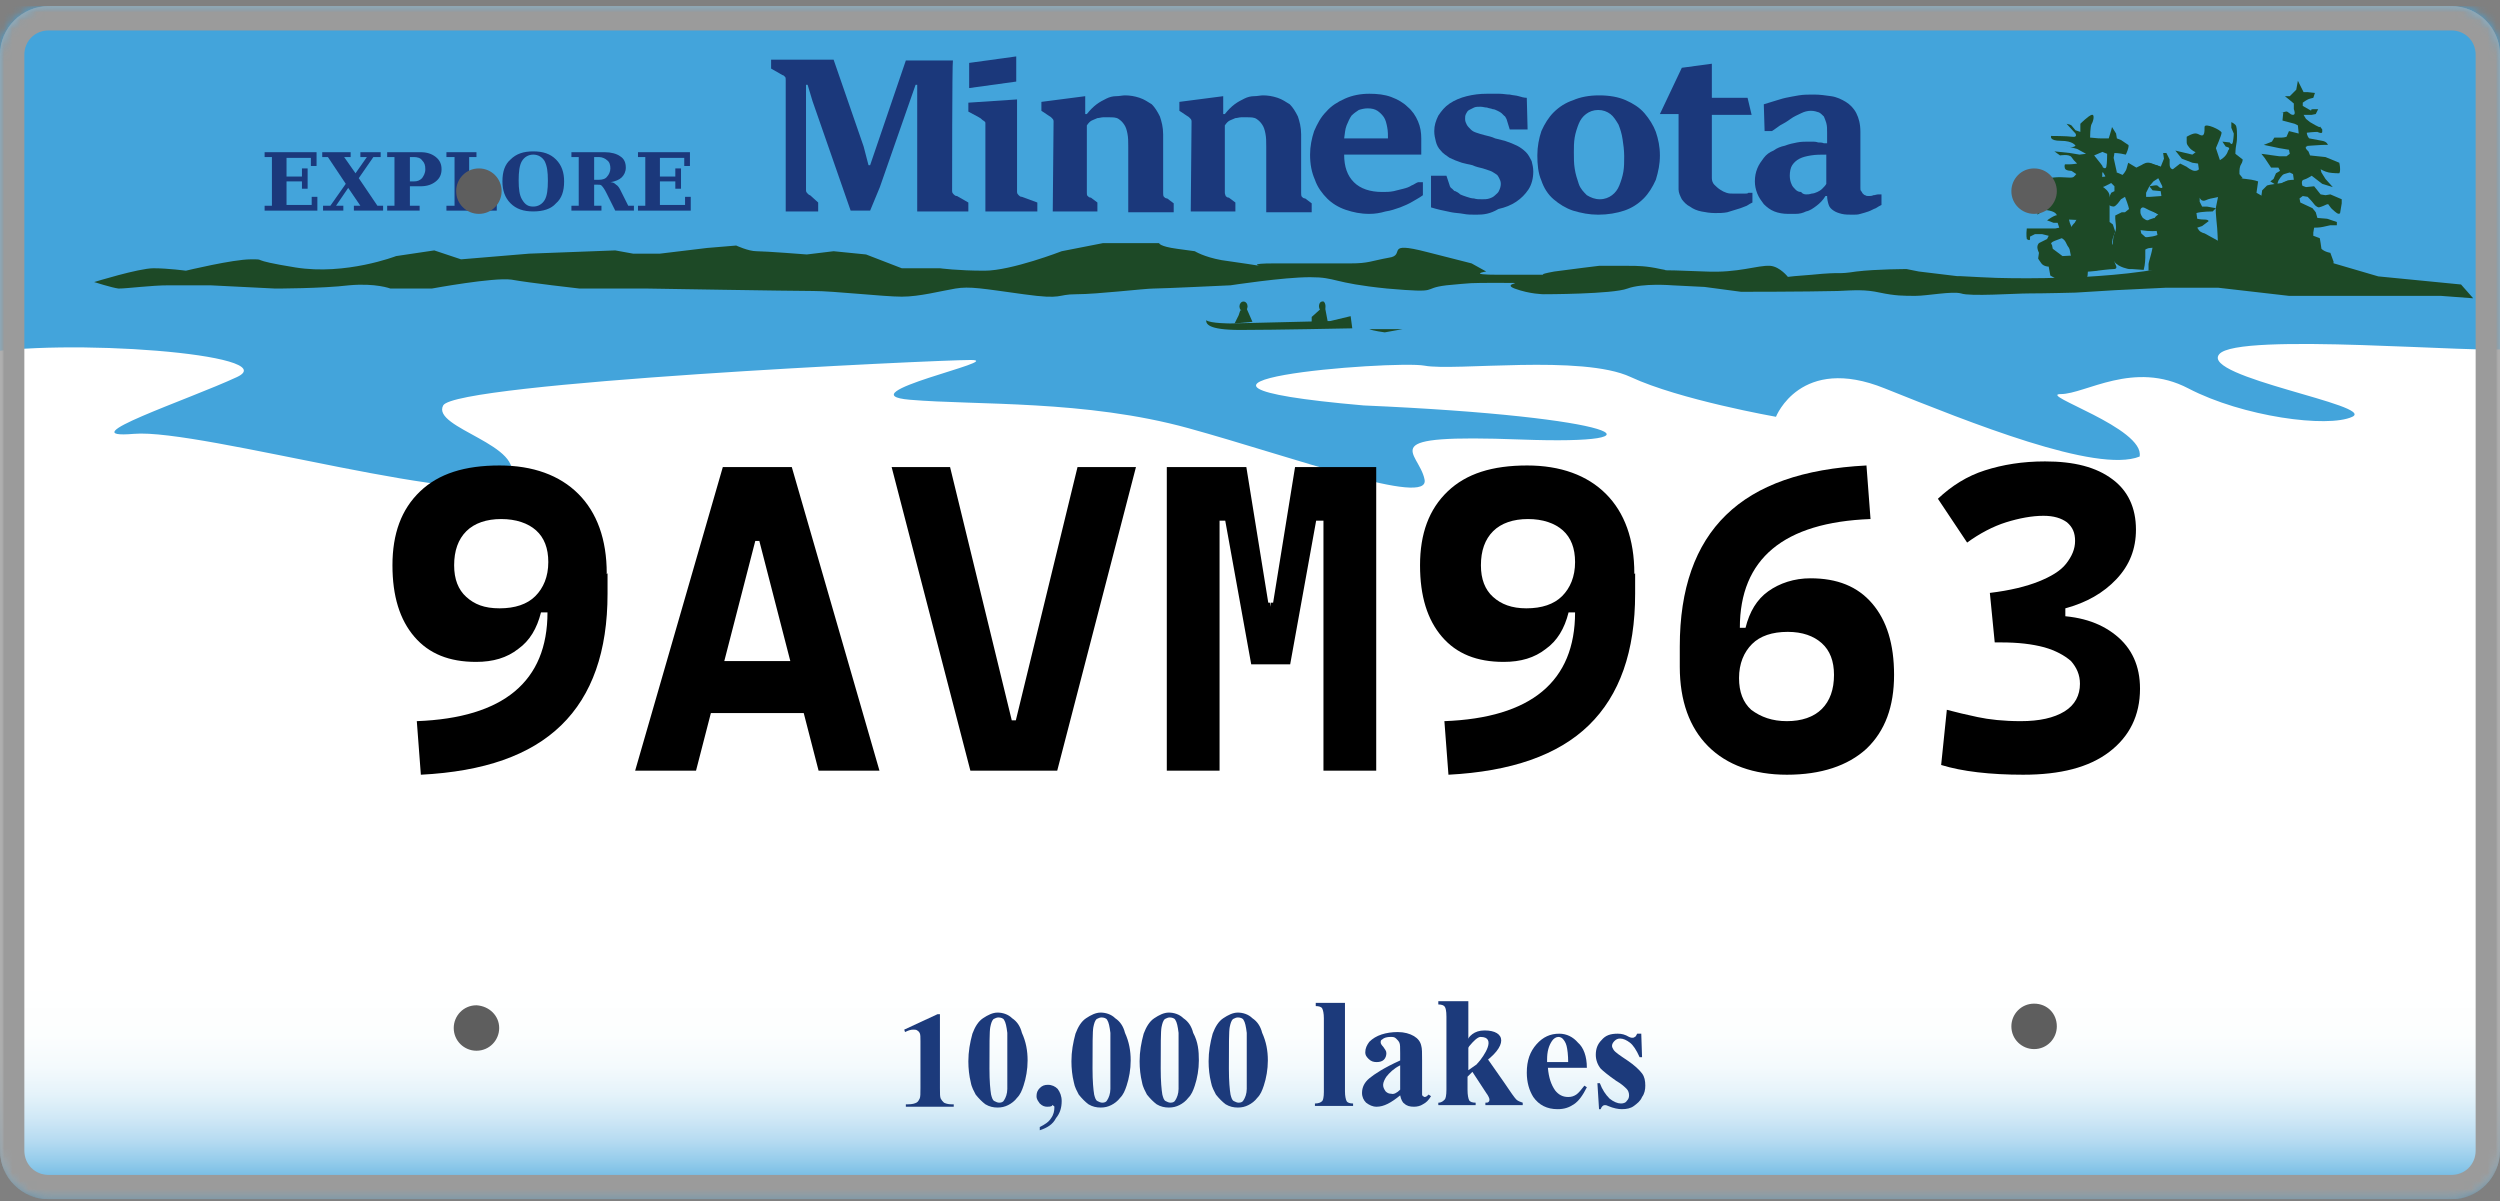 <svg width="308" height="148" viewBox="0 0 308 148" fill="none" xmlns="http://www.w3.org/2000/svg">
<rect x="0" y="0" width="308" height="148" fill="#808080" stroke="none"/>
<g clip-path="url(#clip0_2235_9447)">
<mask id="mask0_2235_9447" style="mask-type:luminance" maskUnits="userSpaceOnUse" x="0" y="0" width="308" height="148">
<path d="M308 141.75C308 145.05 305.3 147.75 302 147.75H6C2.7 147.75 0 145.05 0 141.75V6.75C0 3.45 2.7 0.75 6 0.75H302C305.3 0.75 308 3.45 308 6.75V141.75Z" fill="white"/>
</mask>
<g mask="url(#mask0_2235_9447)">
<path d="M308 141.75C308 145.05 305.3 147.75 302 147.75H6C2.7 147.75 0 145.05 0 141.75V6.75C0 3.45 2.7 0.75 6 0.75H302C305.3 0.75 308 3.45 308 6.75V141.75Z" fill="url(#paint0_linear_2235_9447)"/>
</g>
<mask id="mask1_2235_9447" style="mask-type:luminance" maskUnits="userSpaceOnUse" x="0" y="0" width="308" height="148">
<path d="M308 141.75C308 145.05 305.3 147.75 302 147.75H6C2.7 147.75 0 145.05 0 141.75V6.75C0 3.45 2.7 0.75 6 0.75H302C305.3 0.75 308 3.45 308 6.75V141.75Z" fill="white"/>
</mask>
<g mask="url(#mask1_2235_9447)">
<path d="M-4.4 1.65L-2.9 43.65C7.6 41.55 35.2 43.65 29.2 46.45C23.2 49.25 8.3 54.15 16.5 53.45C24.7 52.75 60.5 63.25 62.8 59.05C65 54.85 53.1 52.75 54.6 49.95C56.1 47.15 115.1 44.35 119.6 44.35C124.1 44.35 103.9 48.55 112.1 49.25C120.3 49.95 133.7 49.25 146.4 52.75C159.1 56.25 176.3 62.55 175.5 59.05C174.8 55.55 168.8 53.45 187.4 54.15C206.1 54.85 200.1 51.35 168 49.95C135.9 47.15 171.7 44.35 175.5 45.05C179.2 45.75 194.9 43.65 200.9 46.45C206.9 49.25 218.8 51.35 218.8 51.35C218.8 51.35 221.8 43.65 232.2 47.85C242.7 52.05 258.3 58.35 263.6 56.25C264.3 52.75 250.9 48.55 253.9 48.55C256.9 48.55 262.9 44.35 269.6 47.85C276.3 51.35 286.8 52.75 289.8 51.35C292.8 49.95 271.1 46.45 273.4 43.65C275.6 40.85 306.2 43.65 309.2 42.95C312.2 42.25 308.2 0.15 308.2 0.15L-2.9 -1.15" fill="#43A4DB"/>
</g>
<mask id="mask2_2235_9447" style="mask-type:luminance" maskUnits="userSpaceOnUse" x="0" y="0" width="308" height="148">
<path d="M308 141.75C308 145.05 305.3 147.75 302 147.75H6C2.7 147.75 0 145.05 0 141.75V6.75C0 3.45 2.7 0.75 6 0.75H302C305.3 0.75 308 3.45 308 6.75V141.75Z" fill="white"/>
</mask>
<g mask="url(#mask2_2235_9447)">
<path d="M11.6 34.75C11.6 34.75 17.1 33.05 18.9 33.05C20.7 33.05 22.9 33.35 22.9 33.35C22.9 33.35 28.7 31.95 30.9 31.95C33.1 31.95 30.2 31.95 36.4 32.95C42.6 33.95 48.8 31.55 48.8 31.55L53.5 30.85L56.8 31.95L65.2 31.25L75.8 30.85L78 31.25H81.3L87.1 30.55L90.7 30.25C90.7 30.25 92.2 30.95 93.2 30.95C94.3 30.95 99.4 31.35 99.4 31.35L102.7 30.95L106.7 31.35L111.1 33.05H115.8C115.8 33.05 118 33.35 121.3 33.35C124.6 33.35 130.8 30.95 130.8 30.95L135.9 29.95H142.8C142.8 29.95 142.8 30.35 145 30.65C147.2 30.95 147.2 30.95 147.2 30.95C147.2 30.95 148.3 31.65 150.5 32.05C152.7 32.35 155.2 32.75 155.2 32.75C155.2 32.75 153.7 32.45 157 32.45C160.3 32.45 162.8 32.45 162.8 32.45C162.8 32.45 164.3 32.45 166.4 32.45C168.6 32.45 168.9 32.15 171.1 31.75C173.3 31.45 170.4 29.65 175.8 31.05C181.3 32.45 181.3 32.45 181.3 32.45L183.1 33.45C183.1 33.45 180.6 33.85 184.6 33.85C188.6 33.85 190.3 33.85 190.3 33.85C190.3 33.85 189.3 33.85 191.5 33.45C193.7 33.15 197 32.75 197 32.75C197 32.75 199.5 32.75 200.6 32.75C201.7 32.75 202.8 32.75 204.6 33.15C206.4 33.45 202.8 33.15 210.1 33.45C214.2 33.65 216.5 32.65 218.1 32.75C219.3 32.85 220.3 34.15 220.3 34.15C220.3 34.15 219.2 34.15 223.2 33.85C227.2 33.45 226.1 33.85 228.7 33.45C231.2 33.15 234.9 33.15 234.9 33.15L236.4 33.45L242.2 34.15C242.2 34.15 238.9 33.85 244 34.15C249.1 34.45 256 34.15 256 34.15C256 34.15 263.6 33.85 267.6 32.75C271.6 31.75 272.7 31.75 276.3 32.05C279.9 32.35 287.2 32.35 287.2 32.35L293 34.05L303.2 35.05L304.7 36.75L300.7 36.45H292.7H285.1H282L273.3 35.45C268.2 35.45 266.8 35.45 266.8 35.45L260.6 35.75L255.7 36.05C255.7 36.05 251.9 36.15 250 36.15C248.2 36.15 242.7 36.55 241.6 36.15C240.5 35.85 237.4 36.45 236 36.45C234.5 36.45 233.5 36.45 231.6 36.05C229.8 35.65 228.5 35.75 226.4 35.85C222.3 35.95 214.5 35.95 214.5 35.95L210 35.35L206 35.15C206 35.15 202.4 34.85 200.5 35.55C198.7 36.25 190.2 36.25 190.2 36.25C190.2 36.25 188.5 36.25 186.6 35.55C184.8 34.85 188.8 34.85 184.8 34.85C180.8 34.85 181.5 34.85 178.2 35.15C174.9 35.55 177.8 36.15 170.9 35.55C164 34.85 164.7 34.15 161.4 34.15C158.1 34.15 151.6 35.15 151.6 35.15C151.6 35.15 143.2 35.55 142.1 35.55C141 35.55 135.2 36.25 132.6 36.25C130.1 36.25 131.1 36.95 126.1 36.25C121 35.55 119.5 35.25 117.7 35.55C115.9 35.85 113.3 36.55 111.1 36.55C108.9 36.55 102.7 35.85 100.2 35.85C97.7 35.85 79.8 35.55 79.8 35.55H71.4C71.4 35.55 65.2 34.85 63 34.45C60.8 34.15 53.2 35.55 53.2 35.55H48.1C48.1 35.55 46.3 34.85 43 35.15C39.7 35.55 33.9 35.55 33.9 35.55L25.9 35.15C25.9 35.15 23 35.15 20.8 35.15C18.6 35.15 15.7 35.55 14.6 35.55C13.8 35.45 11.6 34.75 11.6 34.75Z" fill="#1D4926"/>
</g>
<mask id="mask3_2235_9447" style="mask-type:luminance" maskUnits="userSpaceOnUse" x="0" y="0" width="308" height="148">
<path d="M308 141.75C308 145.05 305.3 147.75 302 147.75H6C2.7 147.75 0 145.05 0 141.75V6.75C0 3.45 2.7 0.75 6 0.75H302C305.3 0.75 308 3.45 308 6.75V141.75Z" fill="white"/>
</mask>
<g mask="url(#mask3_2235_9447)">
<path d="M283.1 9.95L282.9 11.05L282.1 11.85H281.5L282 12.25L282.6 12.75V13.45C282.6 13.45 282.9 14.15 282.5 14.15C282.1 14.15 281.9 13.65 281.6 13.75C281.3 13.85 280.9 13.85 280.9 13.85H281.3L281.2 14.85L282.7 15.25L283.1 15.45L283.2 16.45L282 16.15L281.7 16.85C281.7 16.85 281.4 16.95 281.1 16.95C280.8 16.95 280.2 16.95 280.2 16.95L279.9 17.45L278.9 17.85L280.8 18.25L282 18.45L282.1 18.95L281.7 19.25H280.8L278.6 18.95L279 19.45L279.8 20.65H280.7L280.9 21.05L280.4 21.35L280.1 22.05L279.7 22.35L280.2 22.65C280.2 22.65 280.4 22.85 280.6 22.65V22.55C280.7 22.25 280.7 22.25 280.7 22.25C280.7 22.25 281.1 21.55 281.4 21.45C281.7 21.35 282.1 21.25 282.1 21.25L282.5 21.45L282.6 22.15C282.6 22.15 282.1 22.15 281.8 22.25C281.5 22.35 281.1 22.55 281.1 22.55L279.7 22.75L279.3 22.85L278.7 23.45L278.6 24.15L279.6 24.95C279.6 24.95 280.1 24.65 280.4 24.55C280.7 24.45 282.3 23.85 282.3 23.85L283.3 23.05H283.7C283.7 23.05 283.4 22.25 283.8 22.15C284.2 22.05 284.8 21.65 284.8 21.65L286.1 22.65L287.4 23.05L286.5 22.05L286 21.25L285.9 20.85C285.9 20.85 286.4 21.15 286.9 21.25C287.4 21.35 288.2 21.35 288.2 21.35C288.2 21.35 288.3 21.25 288.3 20.85C288.3 20.45 288.2 20.05 288.2 20.05L286.5 19.35L284.6 19.15L284.4 18.65C284.4 18.65 283.8 18.15 284.2 18.05C284.6 17.95 283.3 18.05 284.6 17.95C285.9 17.85 286.3 17.85 286.3 17.85H286.8C286.8 17.85 286.7 17.45 286.1 17.35C285.5 17.25 284.5 17.05 284.5 17.05C284.2 16.75 284.2 16.35 284.2 16.35C285 16.25 285.5 16.25 285.5 16.25C285.5 16.25 286.1 16.55 286.1 16.25C286.1 15.95 286.1 15.95 286.1 15.95L285.8 15.55C285.8 15.55 286 15.85 285.3 15.45C284.6 15.05 284.6 15.05 284.6 15.05L284.1 14.65L283.8 14.15H284.8L285.3 14.05L285.6 13.45H285C284.4 13.45 285.1 13.85 284.4 13.45C283.7 13.05 283.7 13.05 283.7 13.05V12.65C283.7 12.65 284.2 12.25 284.6 12.15C285 12.05 285 12.05 285 12.05L285.2 11.45L284.3 11.35H283.8L283.1 9.95Z" fill="#1D4926"/>
</g>
<mask id="mask4_2235_9447" style="mask-type:luminance" maskUnits="userSpaceOnUse" x="0" y="0" width="308" height="148">
<path d="M308 141.75C308 145.05 305.3 147.75 302 147.75H6C2.7 147.75 0 145.05 0 141.75V6.75C0 3.45 2.7 0.75 6 0.75H302C305.3 0.75 308 3.45 308 6.75V141.75Z" fill="white"/>
</mask>
<g mask="url(#mask4_2235_9447)">
<path d="M284.1 23.049L285.1 22.949L285.9 23.949L286.5 24.049L287.1 23.949L288.5 24.549V25.049L288.3 26.249C288.3 26.249 288.2 26.449 287.9 26.249C287.6 26.049 287.2 25.649 287.2 25.649L286.9 25.249C286.9 25.249 286.9 25.049 286.5 25.249C286.1 25.449 285.7 25.549 285.7 25.549C285.7 25.549 285.4 25.549 285.1 25.149C284.8 24.749 284.3 24.249 284.3 24.249L283.7 24.149L283.3 24.449L283.4 24.949C284.5 25.449 284.9 25.649 284.9 25.649L285.3 26.149L285.5 26.849L286.7 26.949L287.9 27.349V27.749H287.1C287.1 27.749 286.6 27.849 286.2 27.949C285.8 28.049 285.1 28.049 285.1 28.049L285 28.649V29.049L285.8 29.349L285.9 29.949L286 30.649C286.4 31.049 287.1 31.149 287.1 31.149L287.5 32.249L287.4 33.149H273.5C273.5 33.149 273.2 29.649 273.2 28.849C273.2 28.049 272.9 26.149 273 25.549C273.1 24.949 273.4 23.749 273.4 23.449C273.4 23.149 273.3 22.549 273.1 21.949C272.9 21.349 272.5 20.749 272.9 20.249C273.3 19.749 273.4 19.849 273.9 19.449C274.4 19.049 274.5 18.549 274.5 18.549C274.5 18.549 274.8 18.249 274.5 18.149C274.2 18.049 274.2 18.049 274.2 18.049L273.8 17.449L274.7 17.549C274.7 17.549 275 18.049 275.1 17.449C275.2 16.849 275.2 16.449 275.2 16.449L274.9 15.749V15.049C274.9 15.049 275.4 15.249 275.5 15.549C275.6 15.849 275.6 16.449 275.6 16.749C275.6 17.049 275.6 17.349 275.5 17.849C275.4 18.349 275.4 18.949 275.4 18.949L276.3 19.649C276.3 19.649 276.3 19.949 276.1 20.249C275.9 20.549 275.9 21.049 275.9 21.049V21.449L276.3 21.949C276.3 21.949 275.7 21.949 276.7 22.049C277.7 22.149 278.2 22.349 278.2 22.349L278.1 23.049L278 23.749L278.7 24.149L278.8 23.449L279.3 23.649L279.9 23.149L281.9 22.249L284.1 23.049Z" fill="#1D4926"/>
</g>
<mask id="mask5_2235_9447" style="mask-type:luminance" maskUnits="userSpaceOnUse" x="0" y="0" width="308" height="148">
<path d="M308 141.75C308 145.05 305.3 147.75 302 147.75H6C2.7 147.75 0 145.05 0 141.75V6.75C0 3.45 2.7 0.75 6 0.75H302C305.3 0.75 308 3.45 308 6.75V141.75Z" fill="white"/>
</mask>
<g mask="url(#mask5_2235_9447)">
<path d="M273.6 20.05L273 18.25C273 18.25 273.7 16.65 273.7 16.35C273.7 16.05 271.6 15.05 271.6 15.65C271.6 16.25 271.6 16.85 271.1 16.65C270.6 16.45 271 16.55 270.6 16.45C270.2 16.35 269.4 16.85 269.4 16.85C269.4 16.85 269.4 16.95 269.4 17.35C269.4 17.75 269.4 17.75 269.7 18.15C270 18.55 270.5 18.75 270.5 18.75L270.1 19.05L268 18.55L268.8 19.55L270.1 20.05L270.8 20.15L270.9 20.85C270.9 20.85 270.8 21.05 270.4 21.05C270 21.05 269.4 20.55 269.4 20.55L268.6 20.15L267.7 20.85C267.7 20.85 267.3 20.85 267.3 20.25C267.3 19.65 267.3 19.65 267.3 19.65L266.9 18.85H266.5L266.6 19.55L266.2 20.55L265.7 20.35L265.1 20.15L264 20.25C264 20.25 263.8 21.15 264 21.45C264.2 21.75 264.8 21.95 264.8 21.95H265.9L266.3 22.75C266.3 22.75 266.6 23.25 266.2 23.15C265.8 23.05 266 22.75 265.4 22.85C264.8 22.95 264.8 22.95 264.8 22.95L265.2 23.45L266.2 23.55L266.3 24.25L265.6 24.65L265 25.35C265 25.35 264.7 25.65 265.3 26.05C265.9 26.45 265.9 26.45 265.9 26.45C265.9 26.45 265.6 26.55 265.4 26.95C265.2 27.35 264.7 27.55 264.2 27.65C263.7 27.75 263.1 28.05 263.1 28.05C263.1 28.05 262.4 28.15 263.7 28.35C265 28.55 265.7 28.45 265.7 28.45L265.8 28.95C265.1 29.25 263.9 29.25 263.9 29.25L264.8 29.75L265.2 30.05C265.3 30.65 264.7 32.25 264.7 32.55C264.7 32.85 264.7 33.35 264.7 33.35L271.6 32.95C271.6 32.95 273.8 31.95 274 31.45C274.2 30.95 273.6 29.85 273.6 29.85L271.6 28.75C271.6 28.75 271.1 28.65 270.9 28.35C270.7 28.05 270.7 28.05 270.7 28.05L271.3 27.85L272.1 27.25C272.1 27.25 272.1 27.05 271.6 27.05C271.1 27.05 270.7 26.95 270.7 26.95L270.6 26.25C271.2 26.05 272.6 26.05 272.6 26.05L273 25.65L271.9 25.45H271.3L271 24.85V24.35C271 24.35 271.2 24.95 271.8 24.65C272.4 24.35 273.5 24.35 273.9 24.05C274.3 23.75 273.5 22.95 273.5 22.95C273.5 22.95 274 23.15 274.2 22.65C274.4 22.15 274.5 21.55 274.5 21.55L274.2 20.05H273.6Z" fill="#1D4926"/>
</g>
<mask id="mask6_2235_9447" style="mask-type:luminance" maskUnits="userSpaceOnUse" x="0" y="0" width="308" height="148">
<path d="M308 141.75C308 145.05 305.3 147.75 302 147.75H6C2.7 147.75 0 145.05 0 141.75V6.75C0 3.45 2.7 0.75 6 0.75H302C305.3 0.75 308 3.45 308 6.75V141.75Z" fill="white"/>
</mask>
<g mask="url(#mask6_2235_9447)">
<path d="M262.2 20.05C262.2 20.05 262.1 20.35 262 20.75C261.9 21.15 261.5 21.55 261.5 21.55L260.8 21.25L259.8 21.15L259.4 21.75L259.1 23.05L260.1 22.55C260.5 22.95 260.5 22.95 260.5 22.95V23.55L260.1 23.75L259.6 24.85L259.8 25.25C259.8 25.25 260.1 25.45 260.4 25.45C260.7 25.45 261.3 24.55 261.3 24.55L261.8 24.25C262.2 25.25 262.3 25.75 262.3 25.75L261.8 26.15H261.4L260.6 26.55C260.6 26.55 260.6 26.65 260.6 26.95C260.6 27.25 260.8 28.15 260.6 28.55C260.4 28.95 260.3 29.45 260.3 30.15C260.3 30.85 260.2 30.85 260.2 31.25C260.2 31.65 260 31.55 260.5 32.25C261 32.95 262.3 33.15 262.3 33.15H262.7L264.1 33.25C264.3 32.55 264.3 31.75 264.3 31.75V30.75C264.3 30.75 264.6 30.55 264.9 30.55C265.2 30.55 266.3 30.35 266.3 30.35L266.5 29.65C266.5 29.65 266.3 29.65 266 29.65C265.7 29.65 264.8 29.65 264.8 29.65L263.8 28.75L263.7 28.25C263.7 28.25 263.6 28.15 264.2 27.95C264.8 27.75 265.2 27.75 265.2 27.75L266.2 27.35L265.4 26.85L264.8 27.05C264.8 27.05 264.6 27.25 264.3 27.05C264 26.85 264 26.85 264 26.85C264 26.85 263.7 26.45 263.7 26.15C263.7 25.85 263.7 25.85 263.7 25.85C263.7 25.85 263.8 25.35 264.3 25.65C264.8 25.95 265.9 26.35 265.9 26.35C265.9 26.35 266.7 26.85 266.9 25.85C267.1 24.85 267 24.25 267 24.25C267 24.25 267.7 24.05 266.3 24.15C264.9 24.25 264.9 24.25 264.9 24.25H264.4V23.75L264.8 22.95L265.3 22.35L265.9 21.95H266.4L266.5 21.05L266.2 20.55L265.7 20.35C265.7 20.35 265.7 20.45 265.1 20.15C264.5 19.85 264 20.25 264 20.25L263.2 20.65L262.2 20.05Z" fill="#1D4926"/>
</g>
<mask id="mask7_2235_9447" style="mask-type:luminance" maskUnits="userSpaceOnUse" x="0" y="0" width="308" height="148">
<path d="M308 141.75C308 145.05 305.3 147.75 302 147.75H6C2.7 147.75 0 145.05 0 141.75V6.75C0 3.45 2.7 0.75 6 0.75H302C305.3 0.75 308 3.45 308 6.75V141.75Z" fill="white"/>
</mask>
<g mask="url(#mask7_2235_9447)">
<path d="M260.5 18.849L260.4 19.449L260.8 21.249L259.8 21.749L259.1 23.049C259.1 23.049 259.9 23.549 259.9 24.149C259.9 24.749 259.9 25.449 259.9 25.749C259.9 26.049 259.9 27.349 259.9 27.349L260.3 27.649L260.6 28.549C260.6 28.549 260 29.849 260.3 30.149C260.6 30.449 260.8 31.149 260.8 31.149L260.5 32.249L260.7 32.749C260.7 32.749 260.9 33.149 260.4 33.149C259.9 33.149 258.4 33.349 258.4 33.349C258.4 33.349 258.7 33.349 257.5 33.449C256.3 33.549 255.8 33.549 255.8 33.549C255.8 33.549 255.8 33.849 255.6 33.149C255.4 32.449 255.3 32.149 255.1 31.349C254.9 30.549 254.9 29.849 254.9 28.949C254.9 28.049 255.6 27.449 255.6 27.449L256 26.749L255.9 26.349L255.7 25.849C255.7 25.849 254.8 25.949 255.8 25.349C256.8 24.749 257.2 24.449 257.2 24.449C257.3 23.949 257.3 23.749 257.3 23.349C257.3 22.949 257.3 22.249 257.3 22.249C258.1 22.049 258.2 22.149 258.6 21.949C259 21.749 259.4 21.749 259.4 21.749L259.1 21.249C259.1 21.249 258.5 21.249 258.2 20.949C257.9 20.649 257.3 19.849 257.3 19.849C257.9 19.749 258.3 19.949 258.3 19.949L259 20.549C259 20.549 259.4 20.949 259.5 20.549C259.6 20.149 259.6 18.949 259.6 18.949C259 18.749 258.6 18.449 258.6 18.449C258.6 18.449 258.4 18.049 258.5 17.549C258.6 17.049 258.6 17.049 258.6 17.049H259.8L260.1 16.049L260.2 15.649L260.7 16.449L260.8 17.049L261.3 17.249L262.2 17.849C262.2 17.849 262.3 17.849 262.2 18.249C262.1 18.649 261.9 19.049 261.9 19.049C261.1 18.849 260.5 18.849 260.5 18.849Z" fill="#1D4926"/>
</g>
<mask id="mask8_2235_9447" style="mask-type:luminance" maskUnits="userSpaceOnUse" x="0" y="0" width="308" height="148">
<path d="M308 141.75C308 145.05 305.3 147.75 302 147.75H6C2.7 147.75 0 145.05 0 141.75V6.75C0 3.45 2.7 0.75 6 0.75H302C305.3 0.75 308 3.45 308 6.75V141.75Z" fill="white"/>
</mask>
<g mask="url(#mask8_2235_9447)">
<path d="M257.5 16.949C257.5 16.949 257.5 15.549 257.7 15.249C257.9 14.949 258.1 14.049 257.7 14.149C257.3 14.249 256.3 15.249 256.3 15.249V16.249L255.7 16.049L255.2 15.449L255 15.349L254.6 15.249L255.7 16.449C255.7 16.449 256 16.949 255.3 16.849C254.6 16.749 252.7 16.749 252.7 16.749C252.7 16.749 252.4 17.349 253.9 17.349C255.4 17.349 255.7 17.949 255.7 17.949C255.7 17.949 255.5 18.249 254.8 18.049C254.1 17.849 254.1 17.849 254.1 17.849L255.9 18.349L257 18.949L256.2 19.049L255 18.849L253.1 18.649L253.8 19.149C253.8 19.149 254.9 18.949 255.2 19.349C255.5 19.749 255.5 19.749 255.5 19.749L255.9 20.149C255.4 20.249 254.8 20.249 254.8 20.249H254.4C254.4 20.249 254.3 20.449 254.4 20.749C254.5 21.049 255.2 21.049 255.2 21.049L255.8 21.449C255.4 21.849 255.6 21.949 254.3 21.849C253 21.749 252.1 22.049 252.1 22.049C252.1 22.049 251.7 22.449 251.5 22.849C251.3 23.249 251.5 23.849 251.2 24.049C250.9 24.249 250.5 23.949 250 24.249C249.5 24.549 249.8 23.949 249.5 24.549C249.2 25.149 249.9 25.549 249.9 25.549H250.9C251.1 26.049 251 26.449 251 26.449L251.6 26.049C251.6 26.049 251.6 25.749 252.5 25.949C253.4 26.149 253.4 26.549 253.4 26.549C253.4 26.549 253.4 26.449 253 26.649C252.6 26.849 252.2 27.149 252.2 27.149L253 27.449H253.5L253.7 28.049L253.2 28.149H252.5H251.2H249.7C249.6 28.949 249.7 29.449 249.7 29.449C249.7 29.449 250.1 29.749 250.1 29.449C250.1 29.149 250.1 29.149 250.1 29.149L250.7 28.849H251.6L252.4 29.049L252.2 29.449L251.6 29.749L251.2 29.949C251.2 29.949 251 30.149 251 30.449C251 30.749 251.2 31.149 251.2 31.149L251.1 31.849C251.1 31.849 251.2 32.049 251.5 32.449C251.8 32.849 252.4 32.849 252.4 32.849L252.6 33.949L253.5 34.449L256.9 34.549C256.9 34.549 257.2 34.149 257.2 33.849C257.2 33.549 257.3 33.049 257.2 32.449C257.1 31.849 255.9 31.449 255.9 31.449L254.1 31.549L252.9 30.649L252.8 30.149C252.8 30.149 252.4 29.949 253.2 29.649C254 29.349 254 29.349 254 29.349C254 29.349 254.3 29.449 254.5 29.849C254.7 30.249 254.7 30.249 254.7 30.249L255.1 30.849H255.6C255.9 30.249 255.9 29.449 255.9 29.449C255.9 29.449 256.2 28.949 255.7 28.449C255.2 27.949 255.2 27.949 255.2 27.949L255 27.449L254.9 27.049C254.9 27.049 256.3 27.149 256.6 27.049C256.9 26.949 258 26.649 258.2 26.249C258.4 25.849 258.6 25.249 258.7 24.649C258.8 24.049 259 22.049 259 22.049V20.549C259 20.549 259.2 20.649 258.8 20.149C258.4 19.649 258 19.149 258 19.149L259.4 18.549V17.949L258.6 17.049L257.5 16.949Z" fill="#1D4926"/>
</g>
<mask id="mask9_2235_9447" style="mask-type:luminance" maskUnits="userSpaceOnUse" x="0" y="0" width="308" height="148">
<path d="M308 141.75C308 145.05 305.3 147.75 302 147.75H6C2.7 147.75 0 145.05 0 141.75V6.75C0 3.45 2.7 0.75 6 0.75H302C305.3 0.75 308 3.45 308 6.75V141.75Z" fill="white"/>
</mask>
<g mask="url(#mask9_2235_9447)">
<path d="M151.6 39.85C151.6 39.85 149.1 39.85 148.6 39.45C148.6 39.85 148.7 40.65 152.8 40.65C156.9 40.65 166.6 40.45 166.6 40.45L166.4 38.95L163.9 39.55L151.6 39.85Z" fill="#1D4926"/>
</g>
<mask id="mask10_2235_9447" style="mask-type:luminance" maskUnits="userSpaceOnUse" x="0" y="0" width="308" height="148">
<path d="M308 141.75C308 145.05 305.3 147.75 302 147.75H6C2.7 147.75 0 145.05 0 141.75V6.75C0 3.45 2.7 0.75 6 0.75H302C305.3 0.75 308 3.45 308 6.75V141.75Z" fill="white"/>
</mask>
<g mask="url(#mask10_2235_9447)">
<path d="M153.6 38.049L152.8 38.249L152.6 38.849L152.1 39.849L154.3 39.649L153.6 38.049Z" fill="#1D4926"/>
</g>
<mask id="mask11_2235_9447" style="mask-type:luminance" maskUnits="userSpaceOnUse" x="0" y="0" width="308" height="148">
<path d="M308 141.75C308 145.05 305.3 147.75 302 147.75H6C2.7 147.75 0 145.05 0 141.75V6.75C0 3.45 2.7 0.75 6 0.75H302C305.3 0.75 308 3.45 308 6.75V141.75Z" fill="white"/>
</mask>
<g mask="url(#mask11_2235_9447)">
<path d="M163.2 37.649L162.6 38.149L161.6 39.049V39.849L163.6 39.749L163.2 37.649Z" fill="#1D4926"/>
</g>
<mask id="mask12_2235_9447" style="mask-type:luminance" maskUnits="userSpaceOnUse" x="0" y="0" width="308" height="148">
<path d="M308 141.75C308 145.05 305.3 147.75 302 147.75H6C2.7 147.75 0 145.05 0 141.75V6.75C0 3.45 2.7 0.75 6 0.75H302C305.3 0.75 308 3.45 308 6.75V141.75Z" fill="white"/>
</mask>
<g mask="url(#mask12_2235_9447)">
<path d="M153.7 37.749C153.7 38.049 153.5 38.349 153.2 38.349C152.9 38.349 152.7 38.049 152.7 37.749C152.7 37.449 152.9 37.149 153.2 37.149C153.5 37.149 153.7 37.449 153.7 37.749Z" fill="#1D4926"/>
</g>
<mask id="mask13_2235_9447" style="mask-type:luminance" maskUnits="userSpaceOnUse" x="0" y="0" width="308" height="148">
<path d="M308 141.75C308 145.05 305.3 147.75 302 147.75H6C2.7 147.75 0 145.05 0 141.75V6.75C0 3.45 2.7 0.75 6 0.75H302C305.3 0.75 308 3.45 308 6.75V141.75Z" fill="white"/>
</mask>
<g mask="url(#mask13_2235_9447)">
<path d="M163.3 37.75C163.3 38.15 163.1 38.35 162.9 38.35C162.7 38.35 162.5 38.05 162.5 37.75C162.5 37.35 162.7 37.15 162.9 37.15C163.1 37.05 163.3 37.35 163.3 37.75Z" fill="#1D4926"/>
</g>
<mask id="mask14_2235_9447" style="mask-type:luminance" maskUnits="userSpaceOnUse" x="0" y="0" width="308" height="148">
<path d="M308 141.75C308 145.05 305.3 147.75 302 147.75H6C2.7 147.75 0 145.05 0 141.75V6.75C0 3.45 2.7 0.75 6 0.75H302C305.3 0.75 308 3.45 308 6.75V141.75Z" fill="white"/>
</mask>
<g mask="url(#mask14_2235_9447)">
<path d="M168.7 40.549H172.8L170.6 40.949C170.6 40.949 169.1 40.749 168.7 40.549Z" fill="#1D4926"/>
</g>
<mask id="mask15_2235_9447" style="mask-type:luminance" maskUnits="userSpaceOnUse" x="0" y="0" width="308" height="148">
<path d="M308 141.75C308 145.05 305.3 147.75 302 147.75H6C2.7 147.75 0 145.05 0 141.75V6.75C0 3.45 2.7 0.75 6 0.75H302C305.3 0.75 308 3.45 308 6.75V141.75Z" fill="white"/>
</mask>
<g mask="url(#mask15_2235_9447)">
<path d="M96.8 9.85C96.8 9.65 96.8 9.55 96.7 9.45C96.6 9.35 96.5 9.25 96.4 9.25L95 8.45V7.35H102.7L106.4 18.05L107 20.35H107.2L111.6 7.45H117.4C117.3 7.55 117.3 23.55 117.3 23.55C117.3 23.75 117.4 23.85 117.5 23.95C117.6 24.05 117.7 24.15 117.9 24.15L119.3 24.95V26.05H113V10.45H112.8L112.1 12.45L108.4 23.05L107.2 25.95H104.8L100.1 12.45L99.5 10.45H99.3V23.45C99.3 23.65 99.4 23.75 99.5 23.85C99.6 23.95 99.7 24.05 99.8 24.05L100.8 24.95V26.05H96.8V9.85Z" fill="#1B387B"/>
<path d="M121.4 15.149C121.4 14.95 121.1 14.85 121 14.749C120.9 14.649 120.8 14.55 120.6 14.45L119.3 13.749V12.649L125.3 12.249V23.649C125.3 23.849 125.4 23.95 125.5 24.049C125.6 24.149 125.7 24.25 125.9 24.25L127.8 24.95V26.049H121.4V15.149Z" fill="#1B387B"/>
<path d="M129.8 14.95C129.8 14.749 129.7 14.649 129.6 14.55C129.5 14.45 129.4 14.35 129.2 14.249L128.3 13.649V12.55L133.7 11.85V14.05H133.9C134.3 13.55 134.7 13.149 135.1 12.85C135.5 12.55 135.9 12.35 136.3 12.149C136.7 11.95 137.1 11.85 137.5 11.85C137.9 11.85 138.3 11.749 138.6 11.749C139.2 11.749 139.8 11.85 140.4 12.05C141 12.249 141.4 12.55 141.9 12.85C142.3 13.249 142.6 13.749 142.9 14.35C143.1 14.95 143.3 15.649 143.3 16.549V23.75C143.3 23.95 143.3 24.149 143.4 24.25C143.5 24.349 143.6 24.45 143.8 24.45L144.6 25.049V26.149H139V18.049C139 17.45 139 16.95 138.9 16.45C138.8 15.95 138.7 15.649 138.5 15.35C138.3 15.05 138.1 14.85 137.8 14.649C137.5 14.45 137.1 14.45 136.6 14.45C136.4 14.45 136.1 14.45 135.9 14.45C135.7 14.45 135.4 14.55 135.2 14.55C135 14.649 134.7 14.749 134.5 14.85C134.3 14.95 134.1 15.149 133.9 15.45V23.75C133.9 23.95 133.9 24.049 134 24.149C134.1 24.25 134.2 24.349 134.4 24.349L135.2 24.95V26.049H129.7L129.8 14.95Z" fill="#1B387B"/>
<path d="M168.7 26.35C167.6 26.35 166.7 26.15 165.8 25.85C164.9 25.55 164.1 25.05 163.5 24.45C162.9 23.85 162.3 23.05 162 22.15C161.6 21.25 161.4 20.25 161.4 19.05C161.4 18.05 161.6 17.05 161.9 16.15C162.3 15.25 162.7 14.45 163.4 13.75C164 13.05 164.8 12.55 165.7 12.15C166.6 11.75 167.6 11.55 168.7 11.55C169.7 11.55 170.6 11.65 171.4 11.95C172.2 12.25 172.9 12.65 173.4 13.15C174 13.65 174.4 14.25 174.7 14.95C175 15.65 175.1 16.35 175.1 17.05C175.1 17.15 175.1 17.25 175.1 17.45C175.1 17.65 175.1 17.85 175.1 18.05C175.1 18.25 175.1 18.45 175.1 18.65C175.1 18.85 175.1 18.95 175.1 19.05H165.6C165.6 20.55 166 21.65 166.8 22.45C167.6 23.25 168.8 23.65 170.3 23.65C170.8 23.65 171.2 23.65 171.7 23.55C172.1 23.45 172.5 23.35 172.9 23.25C173.3 23.15 173.6 23.05 173.9 22.85C174.2 22.75 174.4 22.55 174.7 22.45H175.3V24.05C174.9 24.35 174.5 24.55 174 24.85C173.5 25.15 173 25.35 172.5 25.55C171.9 25.75 171.4 25.95 170.7 26.05C170 26.25 169.4 26.35 168.7 26.35ZM171 17.25C171 16.65 171 16.15 170.9 15.65C170.8 15.15 170.7 14.75 170.5 14.45C170.3 14.15 170 13.85 169.7 13.65C169.4 13.45 169 13.35 168.5 13.35C168.1 13.35 167.7 13.45 167.4 13.55C167.1 13.75 166.8 13.95 166.5 14.25C166.3 14.55 166.1 14.95 165.9 15.45C165.7 15.95 165.7 16.45 165.6 17.05H171V17.25Z" fill="#1B387B"/>
<path d="M181.9 26.45C181.3 26.45 180.8 26.45 180.3 26.35C179.8 26.25 179.3 26.25 178.8 26.15C178.3 26.05 177.9 25.95 177.4 25.85C177 25.75 176.6 25.65 176.3 25.55V21.65H178.2L178.6 22.85C178.6 22.95 178.7 23.05 178.7 23.05C178.7 23.15 178.8 23.15 178.9 23.25C179 23.35 179 23.35 179.1 23.45C179.2 23.55 179.2 23.55 179.3 23.55C179.5 23.65 179.7 23.75 179.9 23.95C180.1 24.05 180.4 24.15 180.7 24.25C181 24.35 181.3 24.45 181.6 24.45C181.9 24.55 182.2 24.55 182.6 24.55C182.9 24.55 183.2 24.55 183.5 24.45C183.8 24.35 184 24.25 184.2 24.05C184.4 23.85 184.6 23.75 184.7 23.45C184.8 23.25 184.9 22.95 184.9 22.65C184.9 22.35 184.8 22.15 184.7 21.95C184.6 21.75 184.5 21.55 184.3 21.45C184.1 21.35 183.9 21.15 183.6 21.05C183.3 20.95 183 20.85 182.7 20.75C182.3 20.65 181.8 20.55 181.4 20.35C180.9 20.25 180.5 20.15 180.1 20.05C179.5 19.85 179 19.65 178.6 19.45C178.2 19.15 177.8 18.95 177.5 18.55C177.2 18.25 177 17.85 176.9 17.45C176.8 17.05 176.7 16.65 176.7 16.15C176.7 15.45 176.9 14.85 177.2 14.25C177.6 13.65 178 13.15 178.6 12.75C179.2 12.35 179.9 12.05 180.7 11.85C181.5 11.65 182.3 11.55 183.2 11.55C183.7 11.55 184.2 11.55 184.7 11.55C185.2 11.55 185.6 11.65 186 11.65C186.4 11.75 186.8 11.75 187.1 11.85C187.4 11.95 187.8 12.05 188.1 12.05L188.2 15.95H186L185.6 14.65C185.5 14.55 185.5 14.35 185.3 14.25C185.2 14.15 185.1 14.05 185 13.95C184.9 13.85 184.7 13.75 184.5 13.65C184.3 13.55 184.1 13.45 183.9 13.45C183.7 13.35 183.4 13.35 183.2 13.25C182.9 13.25 182.7 13.15 182.4 13.15C182.1 13.15 181.8 13.15 181.6 13.25C181.4 13.35 181.2 13.45 181 13.55C180.8 13.65 180.7 13.85 180.6 14.05C180.5 14.25 180.5 14.45 180.5 14.65C180.5 14.95 180.6 15.15 180.7 15.35C180.8 15.55 181 15.75 181.2 15.95C181.4 16.15 181.6 16.25 181.9 16.35C182.2 16.45 182.5 16.55 182.9 16.65C183.3 16.75 183.8 16.85 184.2 17.05C184.6 17.15 185 17.25 185.4 17.35C186 17.55 186.5 17.75 186.9 17.95C187.3 18.15 187.7 18.45 188 18.75C188.3 19.05 188.5 19.45 188.7 19.85C188.8 20.25 188.9 20.65 188.9 21.15C188.9 21.95 188.7 22.75 188.3 23.35C187.9 23.95 187.4 24.45 186.8 24.85C186.2 25.25 185.5 25.55 184.6 25.75C183.6 26.35 182.8 26.45 181.9 26.45Z" fill="#1B387B"/>
<path d="M196.9 26.45C195.8 26.45 194.8 26.25 193.8 25.95C192.9 25.649 192.1 25.149 191.4 24.549C190.7 23.95 190.2 23.149 189.9 22.25C189.5 21.349 189.4 20.25 189.4 19.149C189.4 18.049 189.6 17.049 189.9 16.149C190.3 15.249 190.8 14.45 191.4 13.85C192.1 13.149 192.9 12.649 193.8 12.35C194.7 11.95 195.8 11.749 197 11.749C198.3 11.749 199.4 11.95 200.3 12.35C201.2 12.749 202 13.249 202.6 13.95C203.2 14.649 203.7 15.45 204 16.25C204.3 17.149 204.5 18.049 204.5 19.149C204.5 20.25 204.3 21.149 204 22.149C203.6 23.049 203.1 23.849 202.5 24.45C201.8 25.149 201 25.649 200.1 25.95C199.2 26.25 198.1 26.45 196.9 26.45ZM197.1 24.549C197.7 24.549 198.2 24.349 198.6 24.049C199 23.75 199.3 23.349 199.5 22.849C199.7 22.349 199.9 21.75 200 21.149C200.1 20.549 200.1 19.95 200.1 19.25C200.1 18.549 200 17.75 199.9 17.149C199.8 16.45 199.6 15.85 199.4 15.35C199.1 14.85 198.8 14.35 198.4 14.05C198 13.749 197.5 13.55 196.9 13.55C196.3 13.55 195.8 13.749 195.4 14.05C195 14.35 194.7 14.749 194.5 15.249C194.3 15.749 194.1 16.349 194 16.95C193.9 17.549 193.9 18.149 193.9 18.75C193.9 19.45 193.9 20.149 194 20.75C194.1 21.45 194.3 22.049 194.5 22.649C194.7 23.25 195.1 23.649 195.5 24.049C196 24.349 196.5 24.549 197.1 24.549Z" fill="#1B387B"/>
<path d="M211.3 26.25C210.7 26.25 210.1 26.15 209.6 26.05C209.1 25.95 208.6 25.75 208.2 25.45C207.8 25.25 207.5 24.95 207.2 24.55C207 24.15 206.8 23.75 206.8 23.35V14.05H204.5L207.2 8.35L210.9 7.85V12.05H215.3L215.8 14.15H210.9V21.95C210.9 22.25 211 22.55 211.2 22.75C211.4 22.95 211.6 23.15 211.9 23.35C212.2 23.55 212.4 23.65 212.7 23.75C213 23.85 213.2 23.85 213.5 23.85C213.6 23.85 213.8 23.85 214 23.85C214.2 23.85 214.4 23.85 214.5 23.85C214.7 23.85 214.8 23.85 215 23.85C215.2 23.85 215.3 23.85 215.4 23.75H215.9V24.95C215.7 25.05 215.5 25.15 215.2 25.35C214.9 25.45 214.5 25.65 214.1 25.75C213.7 25.85 213.2 26.05 212.8 26.15C212.3 26.25 211.8 26.25 211.3 26.25Z" fill="#1B387B"/>
<path d="M220.3 26.35C219.7 26.35 219.1 26.25 218.6 26.05C218.1 25.85 217.7 25.55 217.3 25.15C217 24.75 216.7 24.35 216.5 23.85C216.3 23.35 216.2 22.85 216.2 22.35C216.2 21.75 216.3 21.25 216.5 20.75C216.7 20.25 217 19.85 217.3 19.45C217.6 19.05 218 18.75 218.5 18.55C218.9 18.25 219.4 18.05 219.9 17.95C220.4 17.75 220.9 17.65 221.4 17.55C221.9 17.45 222.4 17.45 222.8 17.45C222.9 17.45 223 17.45 223.3 17.45C223.5 17.45 223.7 17.45 224 17.55C224.2 17.55 224.5 17.55 224.7 17.65C224.9 17.65 225.1 17.65 225.1 17.65V16.35C225.1 15.85 225.1 15.55 225 15.15C224.9 14.85 224.8 14.55 224.7 14.35C224.5 14.15 224.3 13.95 224.1 13.85C223.8 13.75 223.5 13.65 223.1 13.65C222.7 13.65 222.3 13.75 221.9 13.95C221.5 14.15 221 14.35 220.6 14.65C220.2 14.95 219.7 15.25 219.3 15.45C218.9 15.75 218.6 15.95 218.3 16.15H217.4L217.3 12.85C217.7 12.75 218.2 12.55 218.6 12.45C219 12.35 219.5 12.15 220 12.05C220.5 11.95 221 11.85 221.6 11.75C222.2 11.65 222.8 11.65 223.5 11.65C224.2 11.65 224.9 11.75 225.6 11.85C226.3 11.95 226.9 12.25 227.4 12.55C227.9 12.85 228.4 13.35 228.7 13.95C229 14.55 229.2 15.25 229.2 16.25V23.15C229.2 23.35 229.2 23.45 229.3 23.55C229.4 23.65 229.4 23.75 229.5 23.85C229.6 23.95 229.7 24.05 229.8 24.05C229.9 24.15 230.1 24.15 230.2 24.15C230.4 24.15 230.6 24.15 230.8 24.05C231 24.05 231.2 23.95 231.4 23.95H231.8V25.25C231.6 25.35 231.4 25.45 231.1 25.65C230.8 25.75 230.5 25.95 230.2 26.05C229.9 26.15 229.6 26.25 229.2 26.35C228.9 26.45 228.6 26.45 228.3 26.45C227.8 26.45 227.3 26.45 226.9 26.35C226.5 26.25 226.2 26.15 225.9 25.95C225.6 25.75 225.4 25.55 225.3 25.25C225.2 24.95 225.1 24.55 225.1 24.15H224.9C224.6 24.65 224.2 25.05 223.8 25.35C223.4 25.65 223 25.95 222.5 26.05C222.1 26.25 221.7 26.35 221.2 26.35C221 26.35 220.6 26.35 220.3 26.35ZM222.5 23.95C222.7 23.95 222.9 23.95 223.2 23.85C223.4 23.85 223.7 23.75 223.9 23.65C224.1 23.55 224.3 23.45 224.5 23.25C224.7 23.05 224.9 22.85 225 22.65V19.05C224.3 19.05 223.7 19.05 223.1 19.15C222.5 19.25 222.1 19.35 221.7 19.55C221.3 19.75 221 20.05 220.8 20.35C220.6 20.65 220.5 21.15 220.5 21.65C220.5 22.05 220.6 22.45 220.7 22.65C220.8 22.95 221 23.15 221.2 23.35C221.4 23.55 221.6 23.65 221.9 23.65C222 23.85 222.3 23.95 222.5 23.95Z" fill="#1B387B"/>
<path d="M146.8 14.95C146.8 14.749 146.7 14.649 146.6 14.55C146.5 14.45 146.4 14.35 146.2 14.249L145.3 13.649V12.55L150.7 11.85V14.05H150.9C151.3 13.55 151.7 13.149 152.1 12.85C152.5 12.55 152.9 12.35 153.3 12.149C153.7 11.95 154.1 11.85 154.5 11.85C154.9 11.85 155.3 11.749 155.6 11.749C156.2 11.749 156.8 11.85 157.4 12.05C158 12.249 158.4 12.55 158.9 12.85C159.3 13.249 159.6 13.749 159.9 14.35C160.1 14.95 160.3 15.649 160.3 16.549V23.75C160.3 23.95 160.3 24.149 160.4 24.25C160.5 24.349 160.6 24.45 160.8 24.45L161.6 25.049V26.149H156V18.049C156 17.45 156 16.95 155.9 16.45C155.8 15.95 155.7 15.649 155.5 15.35C155.3 15.05 155.1 14.85 154.8 14.649C154.5 14.45 154.1 14.45 153.6 14.45C153.4 14.45 153.1 14.45 152.9 14.45C152.7 14.45 152.4 14.55 152.2 14.55C152 14.649 151.7 14.749 151.5 14.85C151.3 14.95 151.1 15.149 150.9 15.45V23.75C150.9 23.95 151 24.049 151 24.149C151.1 24.25 151.2 24.349 151.4 24.349L152.2 24.95V26.049H146.7L146.8 14.95Z" fill="#1B387B"/>
<path d="M125.2 10.05L119.4 10.85V7.75L125.2 6.95V10.05Z" fill="#1B387B"/>
</g>
<mask id="mask16_2235_9447" style="mask-type:luminance" maskUnits="userSpaceOnUse" x="0" y="0" width="308" height="148">
<path d="M308 141.75C308 145.05 305.3 147.75 302 147.75H6C2.7 147.75 0 145.05 0 141.75V6.75C0 3.45 2.7 0.75 6 0.75H302C305.3 0.75 308 3.45 308 6.75V141.75Z" fill="white"/>
</mask>
<g mask="url(#mask16_2235_9447)">
<path d="M32.6 25.95V25.349H33.5V19.349H32.6V18.75H39V20.45H38.3V19.45H35.3V21.75H37.2V20.75H37.9V23.25H37.2V22.349H35.3V25.25H38.4V24.25H39.1V25.95H32.6Z" fill="#1B387B"/>
<path d="M42.899 23.149L41.399 25.349H42.299V25.95H39.799V25.349H40.699L42.599 22.649L40.399 19.349H39.699V18.75H43.199V19.349H42.399L43.799 21.349L45.199 19.349H44.399V18.75H46.899V19.349H45.999L44.199 21.95L46.499 25.349H47.199V25.95H43.599V25.349H44.399L42.899 23.149Z" fill="#1B387B"/>
<path d="M47.699 25.95V25.349H48.599V19.349H47.699V18.75H51.799C52.599 18.75 53.199 18.95 53.699 19.349C54.199 19.75 54.399 20.25 54.399 20.849C54.399 21.45 54.199 21.95 53.699 22.349C53.199 22.75 52.599 22.95 51.799 22.95H50.499V25.349H51.699V25.95H47.699ZM50.399 22.349H50.999C51.399 22.349 51.699 22.25 51.999 21.95C52.199 21.649 52.399 21.349 52.399 20.849C52.399 20.349 52.299 20.049 51.999 19.75C51.799 19.45 51.399 19.349 50.999 19.349H50.499V22.349H50.399Z" fill="#1B387B"/>
<path d="M55 25.95V25.349H56V19.349H55V18.75H58.7V19.349H57.8V25.25H60.6V24.149H61.2V25.95H55Z" fill="#1B387B"/>
<path d="M65.699 26.049C64.499 26.049 63.599 25.749 62.899 25.049C62.199 24.349 61.899 23.449 61.899 22.349C61.899 21.149 62.199 20.249 62.899 19.649C63.599 18.949 64.499 18.649 65.699 18.649C66.899 18.649 67.799 18.949 68.499 19.649C69.199 20.349 69.499 21.249 69.499 22.349C69.499 23.549 69.199 24.449 68.499 25.049C67.899 25.749 66.899 26.049 65.699 26.049ZM65.699 25.449C66.299 25.449 66.799 25.149 67.099 24.649C67.399 24.149 67.499 23.349 67.499 22.249C67.499 21.149 67.399 20.449 67.099 19.849C66.799 19.349 66.299 19.049 65.699 19.049C65.099 19.049 64.599 19.349 64.299 19.849C63.999 20.349 63.899 21.149 63.899 22.249C63.899 23.249 63.999 24.049 64.299 24.549C64.699 25.249 65.099 25.449 65.699 25.449Z" fill="#1B387B"/>
<path d="M75.199 22.45C75.499 22.45 75.699 22.549 75.899 22.75C76.099 22.849 76.299 23.149 76.399 23.349L77.399 25.349H78.099V25.95H75.799L74.699 23.75C74.499 23.349 74.299 23.049 74.099 22.849C73.999 22.75 73.799 22.75 73.499 22.75H73.199V25.349H74.099V25.95H70.399V25.349H71.299V19.349H70.399V18.75H74.499C75.299 18.75 75.999 18.95 76.399 19.25C76.899 19.549 77.099 20.049 77.099 20.649C77.099 21.149 76.899 21.549 76.599 21.849C76.299 22.149 75.799 22.349 75.199 22.45ZM73.199 22.149H73.799C74.199 22.149 74.599 22.049 74.799 21.75C74.999 21.549 75.199 21.149 75.199 20.75C75.199 20.349 75.099 19.95 74.799 19.75C74.599 19.549 74.199 19.349 73.799 19.349H73.199V22.149Z" fill="#1B387B"/>
<path d="M78.6 25.95V25.349H79.5V19.349H78.6V18.75H85V20.45H84.3V19.45H81.3V21.75H83.2V20.75H83.9V23.25H83.2V22.349H81.3V25.25H84.4V24.25H85.1V25.95H78.6Z" fill="#1B387B"/>
</g>
<mask id="mask17_2235_9447" style="mask-type:luminance" maskUnits="userSpaceOnUse" x="0" y="0" width="308" height="148">
<path d="M308 141.75C308 145.05 305.3 147.75 302 147.75H6C2.7 147.75 0 145.05 0 141.75V6.75C0 3.45 2.7 0.75 6 0.75H302C305.3 0.75 308 3.45 308 6.75V141.75Z" fill="white"/>
</mask>
<g mask="url(#mask17_2235_9447)">
<path d="M115.8 124.85V134.05C115.8 134.75 115.8 135.15 115.9 135.35C116 135.55 116.1 135.65 116.3 135.85C116.5 135.95 116.8 136.05 117.2 136.05H117.5V136.35H111.6V136.05H111.9C112.4 136.05 112.7 135.95 112.9 135.85C113.1 135.75 113.2 135.55 113.3 135.35C113.4 135.15 113.4 134.75 113.4 134.05V128.25C113.4 127.75 113.4 127.45 113.3 127.25C113.2 127.15 113.2 127.05 113 126.95C112.9 126.85 112.7 126.85 112.5 126.85C112.2 126.85 111.9 126.95 111.5 127.15L111.4 126.85L115.5 124.95H115.8V124.85Z" fill="#1C3A7B"/>
<path d="M126.601 130.65C126.601 131.75 126.401 132.85 126.101 133.75C125.901 134.35 125.701 134.85 125.301 135.25C125.001 135.65 124.601 135.95 124.201 136.15C123.801 136.35 123.401 136.45 122.901 136.45C122.401 136.45 121.901 136.35 121.401 136.05C121.001 135.75 120.601 135.35 120.201 134.85C120.001 134.45 119.701 133.95 119.601 133.35C119.401 132.55 119.301 131.65 119.301 130.75C119.301 129.55 119.501 128.45 119.801 127.35C120.101 126.55 120.501 125.85 121.101 125.45C121.701 125.05 122.301 124.75 122.901 124.75C123.501 124.75 124.201 124.95 124.701 125.45C125.301 125.85 125.701 126.45 125.901 127.25C126.401 128.35 126.601 129.45 126.601 130.65ZM124.101 130.65C124.101 128.65 124.101 127.55 124.101 127.25C124.001 126.45 123.901 125.95 123.701 125.65C123.601 125.45 123.301 125.35 123.001 125.35C122.801 125.35 122.601 125.45 122.401 125.55C122.201 125.75 122.101 126.05 122.001 126.55C121.901 127.05 121.901 128.75 121.901 131.65C121.901 133.25 122.001 134.25 122.101 134.85C122.201 135.25 122.301 135.55 122.501 135.65C122.701 135.75 122.901 135.85 123.101 135.85C123.401 135.85 123.601 135.75 123.701 135.55C123.901 135.25 124.101 134.75 124.101 134.15V130.65Z" fill="#1C3A7B"/>
<path d="M128.1 139.249V138.849C128.7 138.549 129.2 138.249 129.5 137.749C129.8 137.349 129.9 136.849 129.9 136.449C129.9 136.349 129.9 136.249 129.8 136.249L129.7 136.149C129.7 136.149 129.6 136.149 129.6 136.249C129.4 136.349 129.2 136.349 129 136.349C128.7 136.349 128.4 136.249 128.1 135.949C127.9 135.649 127.7 135.449 127.7 135.049C127.7 134.649 127.8 134.349 128.1 134.049C128.4 133.749 128.7 133.649 129.1 133.649C129.6 133.649 130 133.849 130.3 134.149C130.6 134.549 130.8 135.049 130.8 135.649C130.8 136.449 130.6 137.149 130.1 137.749C129.7 138.549 129 138.949 128.1 139.249Z" fill="#1C3A7B"/>
<path d="M139.3 130.65C139.3 131.75 139.1 132.85 138.8 133.75C138.6 134.35 138.4 134.85 138 135.25C137.7 135.65 137.3 135.95 136.9 136.15C136.5 136.35 136.1 136.45 135.6 136.45C135.1 136.45 134.6 136.35 134.1 136.05C133.7 135.75 133.3 135.35 132.9 134.85C132.7 134.45 132.4 133.95 132.3 133.35C132.1 132.55 132 131.65 132 130.75C132 129.55 132.2 128.45 132.5 127.35C132.8 126.55 133.2 125.85 133.8 125.45C134.4 125.05 135 124.75 135.6 124.75C136.2 124.75 136.9 124.95 137.4 125.45C138 125.85 138.4 126.45 138.6 127.25C139.1 128.35 139.3 129.45 139.3 130.65ZM136.8 130.65C136.8 128.65 136.8 127.55 136.8 127.25C136.7 126.45 136.6 125.95 136.4 125.65C136.3 125.45 136 125.35 135.7 125.35C135.5 125.35 135.3 125.45 135.1 125.55C134.9 125.75 134.8 126.05 134.7 126.55C134.6 127.05 134.6 128.75 134.6 131.65C134.6 133.25 134.7 134.25 134.8 134.85C134.9 135.25 135 135.55 135.2 135.65C135.4 135.75 135.6 135.85 135.8 135.85C136.1 135.85 136.3 135.75 136.4 135.55C136.6 135.25 136.8 134.75 136.8 134.15V130.65Z" fill="#1C3A7B"/>
<path d="M147.7 130.65C147.7 131.75 147.5 132.85 147.2 133.75C147 134.35 146.8 134.85 146.4 135.25C146.1 135.65 145.7 135.95 145.3 136.15C144.9 136.35 144.5 136.45 144 136.45C143.5 136.45 143 136.35 142.5 136.05C142.1 135.75 141.7 135.35 141.3 134.85C141.1 134.45 140.8 133.95 140.7 133.35C140.5 132.55 140.4 131.65 140.4 130.75C140.4 129.55 140.6 128.45 140.9 127.35C141.2 126.55 141.6 125.85 142.2 125.45C142.8 125.05 143.4 124.75 144 124.75C144.6 124.75 145.3 124.95 145.8 125.45C146.4 125.85 146.8 126.45 147 127.25C147.6 128.35 147.7 129.45 147.7 130.65ZM145.2 130.65C145.2 128.65 145.2 127.55 145.2 127.25C145.1 126.45 145 125.95 144.8 125.65C144.7 125.45 144.4 125.35 144.1 125.35C143.9 125.35 143.7 125.45 143.5 125.55C143.3 125.75 143.2 126.05 143.1 126.55C143 127.05 143 128.75 143 131.65C143 133.25 143.1 134.25 143.2 134.85C143.3 135.25 143.4 135.55 143.6 135.65C143.8 135.75 144 135.85 144.2 135.85C144.5 135.85 144.7 135.75 144.8 135.55C145 135.25 145.2 134.75 145.2 134.15V130.65Z" fill="#1C3A7B"/>
<path d="M156.2 130.65C156.2 131.75 156 132.85 155.7 133.75C155.5 134.35 155.3 134.85 154.9 135.25C154.6 135.65 154.2 135.95 153.8 136.15C153.4 136.35 153 136.45 152.5 136.45C152 136.45 151.5 136.35 151 136.05C150.6 135.75 150.2 135.35 149.8 134.85C149.6 134.45 149.3 133.95 149.2 133.35C149 132.55 148.9 131.65 148.9 130.75C148.9 129.55 149.1 128.45 149.4 127.35C149.7 126.55 150.1 125.85 150.7 125.45C151.3 125.05 151.9 124.75 152.5 124.75C153.1 124.75 153.8 124.95 154.3 125.45C154.9 125.85 155.3 126.45 155.5 127.25C156 128.35 156.2 129.45 156.2 130.65ZM153.6 130.65C153.6 128.65 153.6 127.55 153.6 127.25C153.5 126.45 153.4 125.95 153.2 125.65C153.1 125.45 152.8 125.35 152.5 125.35C152.3 125.35 152.1 125.45 151.9 125.55C151.7 125.75 151.6 126.05 151.5 126.55C151.4 127.05 151.4 128.75 151.4 131.65C151.4 133.25 151.5 134.25 151.6 134.85C151.7 135.25 151.8 135.55 152 135.65C152.2 135.75 152.4 135.85 152.6 135.85C152.9 135.85 153.1 135.75 153.2 135.55C153.4 135.25 153.6 134.75 153.6 134.15V130.65Z" fill="#1C3A7B"/>
<path d="M165.7 123.45V134.45C165.7 135.05 165.8 135.45 165.9 135.65C166 135.85 166.3 135.95 166.7 135.95V136.25H162V135.95C162.4 135.95 162.7 135.85 162.9 135.65C163 135.55 163.1 135.15 163.1 134.55V125.45C163.1 124.85 163 124.45 162.9 124.25C162.8 124.05 162.5 123.95 162.1 123.95V123.55H165.7V123.45Z" fill="#1C3A7B"/>
<path d="M172.501 134.949C171.401 135.849 170.501 136.349 169.601 136.349C169.101 136.349 168.701 136.149 168.301 135.849C168.001 135.549 167.801 135.149 167.801 134.649C167.801 133.949 168.101 133.349 168.701 132.849C169.301 132.349 170.501 131.549 172.501 130.649V129.749C172.501 129.049 172.501 128.649 172.401 128.449C172.301 128.249 172.201 128.149 172.001 127.949C171.801 127.749 171.601 127.749 171.301 127.749C170.901 127.749 170.501 127.849 170.301 128.049C170.101 128.149 170.101 128.249 170.101 128.449C170.101 128.549 170.201 128.749 170.401 128.949C170.601 129.249 170.801 129.449 170.801 129.749C170.801 130.049 170.701 130.349 170.501 130.549C170.301 130.749 170.001 130.849 169.601 130.849C169.201 130.849 168.901 130.749 168.601 130.449C168.301 130.149 168.201 129.949 168.201 129.649C168.201 129.149 168.401 128.749 168.701 128.349C169.101 127.949 169.601 127.649 170.201 127.449C170.801 127.249 171.501 127.149 172.201 127.149C173.001 127.149 173.701 127.349 174.201 127.649C174.701 127.949 175.001 128.349 175.101 128.849C175.201 129.149 175.201 129.749 175.201 130.649V134.049C175.201 134.449 175.201 134.749 175.201 134.849C175.201 134.949 175.301 135.049 175.301 135.049C175.401 135.049 175.401 135.149 175.501 135.149C175.701 135.149 175.801 135.049 176.001 134.849L176.301 135.049C176.001 135.549 175.701 135.849 175.301 136.049C175.001 136.249 174.601 136.349 174.201 136.349C173.701 136.349 173.301 136.249 173.001 135.949C172.801 135.849 172.601 135.449 172.501 134.949ZM172.501 134.249V131.249C171.701 131.649 171.201 132.149 170.801 132.649C170.601 132.949 170.401 133.349 170.401 133.649C170.401 133.949 170.501 134.149 170.701 134.449C170.901 134.649 171.101 134.749 171.401 134.749C171.701 134.849 172.101 134.649 172.501 134.249Z" fill="#1C3A7B"/>
<path d="M180.9 123.45V131.85C180.9 131.85 184.5 129.35 184.2 129.45C185 128.65 183.9 129.65 184.2 129.45L183.2 130.35L185.3 133.35C186.1 134.55 186.6 135.25 186.8 135.45C187 135.65 187.3 135.75 187.6 135.85V136.15H183V135.85C183.2 135.85 183.3 135.85 183.4 135.75C183.5 135.65 183.5 135.55 183.5 135.45C183.5 135.35 183.4 135.05 183.1 134.65L181.4 132.05L180.8 132.65V134.25C180.8 134.95 180.9 135.35 181 135.55C181.1 135.75 181.4 135.85 181.8 135.85V136.15H177.2V135.85C177.6 135.85 177.8 135.65 178 135.45C178.1 135.35 178.2 134.95 178.2 134.25V125.25C178.2 124.55 178.1 124.15 178 124.05C177.9 123.85 177.6 123.75 177.2 123.75V123.35H180.9V123.45Z" fill="#1C3A7B"/>
<path d="M195.501 131.55H190.701C190.801 132.75 191.101 133.65 191.601 134.35C192.001 134.85 192.501 135.15 193.201 135.15C193.601 135.15 193.901 135.05 194.201 134.85C194.501 134.65 194.801 134.25 195.201 133.75L195.501 133.95C195.001 134.95 194.501 135.65 193.901 136.05C193.301 136.45 192.701 136.65 191.901 136.65C190.601 136.65 189.601 136.15 188.901 135.15C188.401 134.35 188.101 133.35 188.101 132.15C188.101 130.65 188.501 129.55 189.301 128.65C190.101 127.75 191.001 127.35 192.101 127.35C193.001 127.35 193.801 127.75 194.401 128.45C195.101 129.05 195.501 130.15 195.501 131.55ZM193.201 130.95C193.201 129.95 193.101 129.25 193.001 128.85C192.901 128.45 192.701 128.15 192.501 127.95C192.401 127.85 192.201 127.75 192.001 127.75C191.701 127.75 191.401 127.95 191.201 128.25C190.801 128.85 190.601 129.55 190.601 130.55V130.85H193.201V130.95Z" fill="#1C3A7B"/>
<path d="M202.201 127.25L202.301 130.25H202.001C201.601 129.35 201.201 128.75 200.801 128.45C200.401 128.15 200.001 127.95 199.601 127.95C199.301 127.95 199.101 128.05 198.901 128.25C198.701 128.45 198.601 128.65 198.601 128.85C198.601 129.05 198.701 129.15 198.801 129.35C199.001 129.65 199.601 130.05 200.501 130.65C201.401 131.25 202.001 131.85 202.301 132.25C202.601 132.65 202.701 133.15 202.701 133.75C202.701 134.25 202.601 134.75 202.301 135.15C202.101 135.65 201.701 135.95 201.301 136.25C200.901 136.55 200.401 136.65 199.801 136.65C199.401 136.65 198.801 136.55 198.101 136.25C197.901 136.15 197.801 136.15 197.701 136.15C197.501 136.15 197.301 136.35 197.201 136.65H197.001L196.801 133.45H197.101C197.401 134.25 197.801 134.85 198.301 135.35C198.801 135.75 199.301 135.95 199.701 135.95C200.001 135.95 200.301 135.85 200.401 135.65C200.601 135.45 200.701 135.25 200.701 134.95C200.701 134.65 200.601 134.35 200.401 134.15C200.201 133.95 199.801 133.55 199.101 133.15C198.101 132.45 197.501 131.95 197.201 131.65C196.801 131.15 196.601 130.55 196.601 129.95C196.601 129.25 196.801 128.65 197.301 128.15C197.801 127.55 198.401 127.35 199.301 127.35C199.801 127.35 200.201 127.45 200.701 127.75C200.901 127.85 201.001 127.85 201.101 127.85C201.201 127.85 201.301 127.85 201.401 127.75C201.501 127.75 201.601 127.55 201.701 127.35H202.201V127.25Z" fill="#1C3A7B"/>
</g>
<mask id="mask18_2235_9447" style="mask-type:luminance" maskUnits="userSpaceOnUse" x="0" y="0" width="308" height="148">
<path d="M308 141.75C308 145.05 305.3 147.75 302 147.75H6C2.7 147.75 0 145.05 0 141.75V6.75C0 3.45 2.7 0.75 6 0.75H302C305.3 0.75 308 3.45 308 6.75V141.75Z" fill="white"/>
</mask>
<g mask="url(#mask18_2235_9447)">
<path d="M302 3.75C303.7 3.75 305 5.05 305 6.75V141.75C305 143.45 303.7 144.75 302 144.75H6C4.3 144.75 3 143.45 3 141.75V6.75C3 5.05 4.3 3.75 6 3.75H302ZM302 0.75H6C2.7 0.75 0 3.45 0 6.75V141.75C0 145.05 2.7 147.75 6 147.75H302C305.3 147.75 308 145.05 308 141.75V6.75C308 3.45 305.3 0.75 302 0.75Z" fill="#9B9B9B"/>
</g>
<mask id="mask19_2235_9447" style="mask-type:luminance" maskUnits="userSpaceOnUse" x="0" y="0" width="308" height="148">
<path d="M308 141.75C308 145.05 305.3 147.75 302 147.75H6C2.7 147.75 0 145.05 0 141.75V6.75C0 3.45 2.7 0.75 6 0.75H302C305.3 0.75 308 3.45 308 6.75V141.75Z" fill="white"/>
</mask>
<g mask="url(#mask19_2235_9447)">
<path d="M61.8 23.549C61.8 25.049 60.6 26.349 59 26.349C57.5 26.349 56.2 25.149 56.2 23.549C56.2 22.049 57.4 20.75 59 20.75C60.6 20.75 61.8 22.049 61.8 23.549Z" fill="#5E5E5E"/>
<path d="M253.401 23.549C253.401 25.049 252.201 26.349 250.601 26.349C249.101 26.349 247.801 25.149 247.801 23.549C247.801 22.049 249.001 20.75 250.601 20.75C252.201 20.75 253.401 22.049 253.401 23.549Z" fill="#5E5E5E"/>
<path d="M61.5 126.65C61.5 128.15 60.3 129.45 58.7 129.45C57.2 129.45 55.9 128.25 55.9 126.65C55.9 125.15 57.1 123.85 58.7 123.85C60.3 123.95 61.5 125.15 61.5 126.65Z" fill="#5E5E5E"/>
<path d="M253.401 126.449C253.401 127.949 252.201 129.249 250.601 129.249C249.101 129.249 247.801 128.049 247.801 126.449C247.801 124.949 249.001 123.649 250.601 123.649C252.201 123.649 253.401 124.849 253.401 126.449Z" fill="#5E5E5E"/>
</g>
<mask id="mask20_2235_9447" style="mask-type:luminance" maskUnits="userSpaceOnUse" x="0" y="0" width="308" height="148">
<path d="M308 141.75C308 145.05 305.3 147.75 302 147.75H6C2.7 147.75 0 145.05 0 141.75V6.75C0 3.45 2.7 0.75 6 0.75H302C305.3 0.75 308 3.45 308 6.75V141.75Z" fill="white"/>
</mask>
<g mask="url(#mask20_2235_9447)">
<path d="M180.3 129.85C180.3 129.85 180.3 126.95 182.9 126.95C185.5 126.95 185.9 128.85 182.5 131.15C182.6 131.05 181.7 131.35 182 131.05C182.9 130.05 184.4 127.75 182.4 127.75C181.7 127.75 180.3 129.85 180.3 129.85Z" fill="#1C3A7B"/>
</g>
<path d="M58.65 81.546C55.35 81.546 52.85 80.546 51.05 78.446C49.25 76.346 48.35 73.446 48.35 69.646C48.35 65.746 49.45 62.746 51.75 60.546C54.05 58.346 57.25 57.346 61.55 57.346C65.65 57.346 68.95 58.546 71.25 60.846C73.55 63.146 74.75 66.446 74.75 70.646L68.85 75.446H66.65C66.15 77.446 65.25 78.946 63.85 79.946C62.45 81.046 60.75 81.546 58.65 81.546ZM51.85 95.446L51.35 88.846C62.05 88.446 67.45 83.946 67.45 75.446V73.246L74.85 70.646V73.146C74.85 80.246 72.95 85.646 69.15 89.346C65.35 93.046 59.65 95.046 51.85 95.446ZM61.55 74.946C63.45 74.946 64.95 74.446 65.95 73.446C66.95 72.446 67.55 71.046 67.55 69.246C67.55 67.546 67.05 66.246 66.05 65.346C65.05 64.446 63.55 63.946 61.75 63.946C59.95 63.946 58.45 64.446 57.45 65.446C56.45 66.446 55.95 67.846 55.95 69.646C55.95 71.346 56.45 72.646 57.45 73.546C58.45 74.446 59.65 74.946 61.55 74.946Z" fill="black"/>
<path d="M78.25 94.946L89.05 57.546H97.55L108.35 94.946H100.85L93.55 66.646H93.05L85.75 94.946H78.25ZM83.65 87.846V81.446H102.65V87.846H83.65Z" fill="black"/>
<path d="M119.55 94.946L109.85 57.546H117.05L124.65 88.746H125.15L132.75 57.546H139.95L130.25 94.946H119.55Z" fill="black"/>
<path d="M143.75 94.946V57.546H150.25V94.946H143.75ZM154.15 81.846L150.95 64.146H149.25L149.65 57.546H153.55L156.25 74.246H156.45L157.15 81.846H154.15ZM155.75 81.846L156.55 74.246H156.85L159.55 57.546H163.45L163.85 64.146H162.15L158.95 81.846H155.75ZM163.05 94.946V57.546H169.55V94.946H163.05Z" fill="black"/>
<path d="M185.249 81.546C181.949 81.546 179.449 80.546 177.649 78.446C175.849 76.346 174.949 73.446 174.949 69.646C174.949 65.746 176.049 62.746 178.349 60.546C180.649 58.346 183.849 57.346 188.149 57.346C192.249 57.346 195.549 58.546 197.849 60.846C200.149 63.146 201.349 66.446 201.349 70.646L195.449 75.446H193.249C192.749 77.446 191.849 78.946 190.449 79.946C189.049 81.046 187.349 81.546 185.249 81.546ZM178.449 95.446L177.949 88.846C188.649 88.446 194.049 83.946 194.049 75.446V73.246L201.449 70.646V73.146C201.449 80.246 199.549 85.646 195.749 89.346C191.949 93.046 186.149 95.046 178.449 95.446ZM188.049 74.946C189.949 74.946 191.449 74.446 192.449 73.446C193.449 72.446 194.049 71.046 194.049 69.246C194.049 67.546 193.549 66.246 192.549 65.346C191.549 64.446 190.049 63.946 188.249 63.946C186.449 63.946 184.949 64.446 183.949 65.446C182.949 66.446 182.449 67.846 182.449 69.646C182.449 71.346 182.949 72.646 183.949 73.546C184.949 74.446 186.249 74.946 188.049 74.946Z" fill="black"/>
<path d="M206.949 82.146V79.646C206.949 72.546 208.849 67.146 212.649 63.446C216.449 59.746 222.149 57.746 229.949 57.346L230.449 63.946C219.749 64.346 214.349 68.846 214.349 77.346V79.546L206.949 82.146ZM220.149 95.446C216.049 95.446 212.749 94.246 210.449 91.946C208.149 89.646 206.949 86.346 206.949 82.146L212.849 77.346H215.049C215.549 75.346 216.449 73.846 217.849 72.846C219.249 71.846 221.049 71.246 223.049 71.246C226.349 71.246 228.849 72.246 230.649 74.346C232.449 76.446 233.349 79.346 233.349 83.146C233.349 87.046 232.249 90.046 229.949 92.246C227.649 94.346 224.349 95.446 220.149 95.446ZM220.149 88.846C221.949 88.846 223.449 88.346 224.449 87.346C225.449 86.346 225.949 84.946 225.949 83.146C225.949 81.446 225.449 80.146 224.449 79.246C223.449 78.346 222.049 77.846 220.249 77.846C218.349 77.846 216.849 78.346 215.849 79.346C214.849 80.346 214.249 81.746 214.249 83.546C214.249 85.246 214.749 86.546 215.749 87.446C216.949 88.346 218.349 88.846 220.149 88.846Z" fill="black"/>
<path d="M245.75 79.146L245.15 73.046C247.65 72.746 249.65 72.246 251.15 71.646C252.65 71.046 253.85 70.346 254.55 69.446C255.25 68.546 255.65 67.646 255.65 66.646C255.65 65.646 255.35 64.946 254.65 64.346C253.95 63.846 253.05 63.546 251.75 63.546C250.35 63.546 248.75 63.846 247.15 64.346C245.55 64.846 243.85 65.746 242.35 66.846L238.75 61.446C240.45 59.846 242.35 58.646 244.55 57.946C246.75 57.246 249.15 56.846 251.95 56.846C255.55 56.846 258.25 57.546 260.25 59.046C262.15 60.446 263.15 62.546 263.15 65.246C263.15 67.646 262.35 69.646 260.75 71.346C259.15 73.046 257.05 74.246 254.45 74.946V77.646L245.75 79.146ZM249.25 95.446C247.25 95.446 245.35 95.346 243.65 95.146C241.95 94.946 240.45 94.646 239.15 94.246L239.85 87.446C240.95 87.746 242.25 88.046 243.65 88.346C245.05 88.646 246.85 88.846 248.95 88.846C251.25 88.846 253.05 88.446 254.35 87.646C255.65 86.846 256.25 85.646 256.25 84.246C256.25 83.146 255.85 82.246 255.15 81.446C254.35 80.746 253.25 80.146 251.85 79.746C250.35 79.346 248.65 79.146 246.55 79.146H245.75L245.15 73.046L252.75 75.846C256.05 75.846 258.65 76.646 260.65 78.246C262.65 79.846 263.65 82.046 263.65 84.846C263.65 88.146 262.35 90.746 259.85 92.646C257.35 94.546 253.85 95.446 249.25 95.446Z" fill="black"/>
</g>
<defs>
<linearGradient id="paint0_linear_2235_9447" x1="154" y1="147.75" x2="154" y2="0.75" gradientUnits="userSpaceOnUse">
<stop stop-color="#43A4DB"/>
<stop offset="0.015" stop-color="#6EB9E3"/>
<stop offset="0.032" stop-color="#95CCEB"/>
<stop offset="0.049" stop-color="#B6DBF1"/>
<stop offset="0.068" stop-color="#D0E8F6"/>
<stop offset="0.088" stop-color="#E5F3FA"/>
<stop offset="0.111" stop-color="#F4FAFD"/>
<stop offset="0.138" stop-color="#FCFEFE"/>
<stop offset="0.182" stop-color="white"/>
<stop offset="1" stop-color="white"/>
</linearGradient>
<clipPath id="clip0_2235_9447">
<rect width="308" height="147" fill="white" transform="translate(0 0.75)"/>
</clipPath>
</defs>
</svg>
